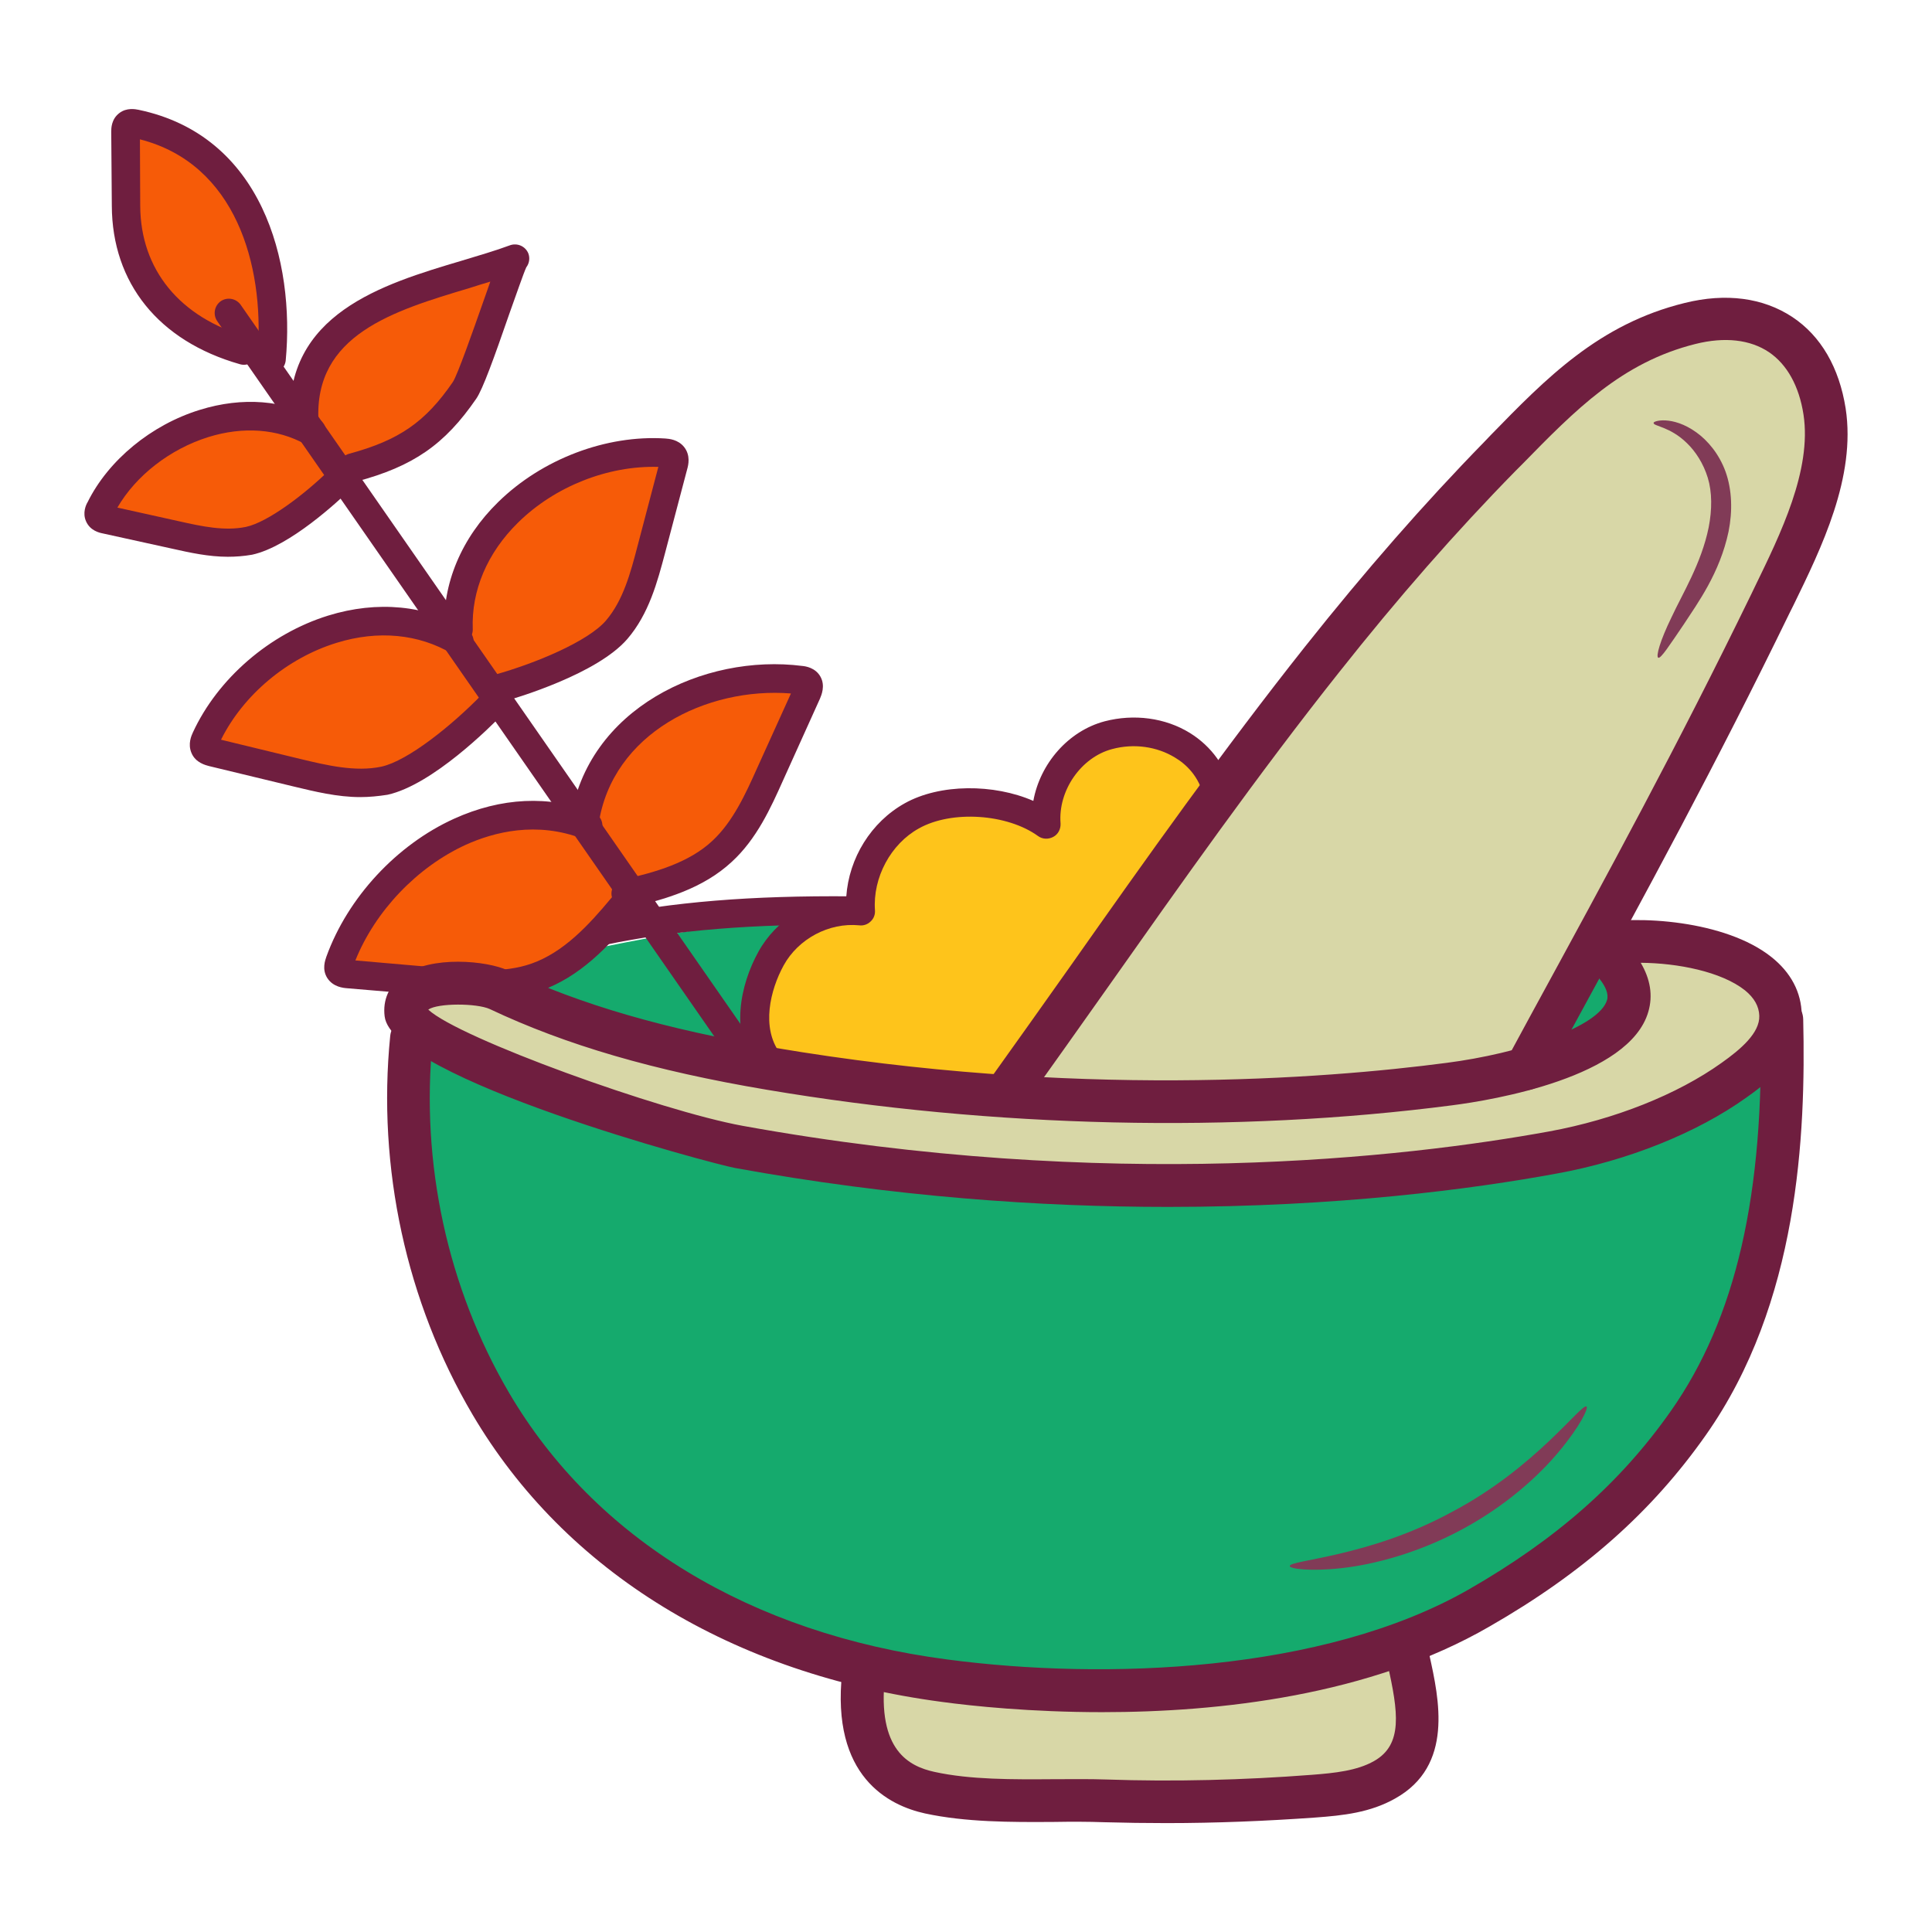<svg xmlns="http://www.w3.org/2000/svg" id="Layer_1" height="512" viewBox="0 0 66 66" width="512"><g><g><path d="m29.5 57.19c-.21 1.95.29 3.61 2.26 4.04 1.85.4 4.08.22 5.99.28 2.37.08 4.75.02 7.12-.16.83-.06 1.7-.15 2.42-.56 1.65-.93 1.08-2.91.75-4.43" fill="#d8d7a7"/></g><g><path d="m57.7 48.63c2.22-3.15 3.07-7.14 3.17-10.94.04-1.39-.19-3.64-1.49-4.43-.73-.44-1.59-.58-2.44-.7-12.45-1.82-24.93-2.76-37.32 0-2.32.52-5.56 1.59-5.65 4.45-.12 3.79.89 7.67 2.81 10.93 3.36 5.73 9.32 8.65 15.5 9.47 5.67.75 13.18.44 18.27-2.48 2.82-1.6 5.22-3.56 7.15-6.3z" fill="#15aa6d"/></g><g><path d="m53.06 39.37c2.11-.38 4.43-1.21 6.18-2.46.72-.51 1.62-1.25 1.6-2.22-.05-2.27-4.32-2.81-6.31-2.4 3.74 3.07-2.82 4.46-5.01 4.75-2.86.37-11.88 1.39-23.18-.53-3.17-.54-6.38-1.33-9.29-2.7-.69-.32-3.32-.48-3.17.82.14 1.16 8.81 4.09 11.37 4.55 13.55 2.46 24.24.84 27.81.19z" fill="#d8d7a7"/></g><g><path d="m34.41 37.31c3.55-4.95 6.97-10 10.76-14.78 1.91-2.41 3.92-4.73 6.07-6.93 1.95-2 3.67-3.84 6.5-4.54 2.4-.6 4.22.54 4.59 3 .34 2.22-.9 4.62-1.84 6.56-2.76 5.68-5.34 10.35-8.36 15.9" fill="#d8d7a7"/></g><g><path d="m37.86 25.11c.81-.4 2.13 0 2.79.52 1.21.95.67 1.57-.07 2.65-1.52 2.19-3.03 4.39-4.54 6.59-.42.61-.85 1.23-1.45 1.66-1.13.82-2.66.83-4.04.6-1.03-.17-3.41-.17-4.22-.83-.99-.81-.51-2.61.01-3.54.6-1.08 1.85-1.75 3.06-1.62-.09-1.31.62-2.63 1.75-3.26 1.29-.71 3.41-.57 4.6.3-.12-1.37.83-2.73 2.11-3.07z" fill="#fec41b"/></g><g><path d="m20.09 28.19c-3.48-1.35-7.3 1.37-8.48 4.64-.04.1-.07.22-.01.31.06.1.19.12.31.13 1.06.09 2.12.18 3.19.27 1.08.09 2.2.18 3.22-.18 1.21-.42 2.13-1.4 2.94-2.39" fill="#f65b08"/></g><g><path d="m15.69 21.91c-3.05-1.82-7.22.19-8.66 3.32-.04.1-.09.21-.04.31.04.1.16.14.27.17.97.23 1.93.47 2.9.7.98.24 2 .48 2.98.26 1.16-.26 2.82-1.72 3.67-2.6" fill="#f65b08"/></g><g><path d="m10.64 14.74c-2.53-1.41-6.02.19-7.23 2.64-.04.07-.07.16-.04.24.04.08.13.11.22.13.8.18 1.61.36 2.41.53.82.18 1.66.36 2.48.19.97-.21 2.36-1.36 3.07-2.05" fill="#f65b08"/></g><g><path d="m19.98 28.08c.52-3.49 4.18-5.26 7.38-4.85.1.01.21.03.25.12.05.09.01.21-.04.31-.42.93-.84 1.86-1.26 2.79-.43.94-.87 1.92-1.64 2.63-.9.84-2.12 1.19-3.3 1.45" fill="#f65b08"/></g><g><path d="m15.67 21.51c-.16-3.55 3.6-6.26 7.03-6.04.1.01.22.02.29.11s.05.21.02.31c-.25.96-.51 1.92-.76 2.88-.26.98-.53 1.98-1.19 2.74-.78.9-2.85 1.67-4.03 2" fill="#f65b08"/></g><g><path d="m10.39 14.4c-.22-4.08 4.39-4.53 7.2-5.58-.13.05-1.36 3.99-1.72 4.51-1.05 1.52-2.06 2.16-3.81 2.64" fill="#f65b08"/></g><g><path d="m9.27 12.28c.32-3.42-.84-7.26-4.64-8.05-.09-.02-.19-.04-.26.02-.07.05-.08.16-.08.25 0 .84.01 1.69.01 2.53.01 2.51 1.58 4.25 4.02 4.95" fill="#f65b08"/></g><g><path d="m39.9 41.23c-4.34 0-9.35-.34-14.79-1.33-.73-.13-11.72-3.05-11.97-5.18-.07-.56.15-1.06.62-1.39.97-.7 2.88-.51 3.59-.18 2.48 1.17 5.37 2.01 9.1 2.64 10.21 1.73 18.77 1.07 22.96.52 2.49-.32 5.22-1.22 5.49-2.15.12-.43-.48-1-.85-1.31-.22-.18-.31-.47-.25-.74s.29-.48.56-.54c1.58-.33 4.59-.12 6.15 1.12.67.53 1.03 1.21 1.04 1.98.03 1.45-1.32 2.42-1.9 2.83-1.68 1.2-4.04 2.15-6.47 2.59-2.87.53-7.48 1.14-13.28 1.14zm-25.27-6.74c1.05.98 7.94 3.46 10.74 3.97 12.48 2.26 22.62 1.09 27.56.19 2.23-.41 4.37-1.26 5.88-2.34.65-.46 1.31-1.02 1.29-1.61-.01-.32-.17-.61-.49-.87-.81-.64-2.3-.93-3.56-.94.33.56.42 1.12.26 1.67-.64 2.24-5.3 3.02-6.71 3.2-7.38.96-15.69.77-23.39-.53-3.87-.65-6.88-1.53-9.48-2.76-.44-.2-1.77-.21-2.1.02z" fill="#6f1e3f"/></g><g><path d="m37.66 58.49c-2.45 0-4.45-.21-5.48-.35-7.18-.95-12.87-4.44-16.04-9.82-2.26-3.84-3.26-8.43-2.81-12.93.04-.4.4-.7.8-.65.4.04.69.4.65.8-.42 4.19.51 8.46 2.61 12.04 2.93 4.99 8.25 8.23 14.97 9.11 5.36.71 12.85.45 17.81-2.39 3-1.72 5.19-3.65 6.91-6.1 2.22-3.16 3.2-7.4 3.06-13.34-.01-.4.31-.74.71-.75.44.02.74.31.75.71.09 3.94-.15 9.7-3.33 14.21-1.85 2.63-4.19 4.7-7.38 6.53-4.09 2.37-9.25 2.93-13.23 2.93z" fill="#6f1e3f"/></g><g><path d="m16.55 34.11c-.52 0-1.02-.04-1.5-.08l-3.19-.27c-.13-.01-.48-.04-.68-.35-.19-.3-.07-.61-.03-.73.73-2.02 2.4-3.82 4.36-4.71 1.61-.73 3.25-.81 4.76-.22.25.1.37.38.28.63-.1.25-.38.38-.63.28-1.59-.62-3.06-.23-4.01.2-1.66.76-3.09 2.26-3.77 3.95l2.99.26c.97.08 2.08.18 3.02-.15 1.09-.38 1.95-1.3 2.73-2.24.17-.21.48-.24.69-.07s.24.48.07.69c-.86 1.05-1.85 2.08-3.16 2.54-.64.21-1.29.27-1.93.27z" fill="#6f1e3f"/></g><g><path d="m12.31 27.23c-.79 0-1.56-.19-2.27-.36l-2.9-.7c-.11-.03-.46-.11-.6-.45-.13-.31 0-.59.05-.7.85-1.84 2.62-3.37 4.62-3.99 1.68-.52 3.36-.36 4.73.46.23.14.31.44.17.67s-.44.31-.67.17c-1.13-.67-2.52-.81-3.94-.37-1.69.52-3.19 1.78-3.95 3.31l2.72.66c.88.21 1.87.45 2.76.26.91-.2 2.42-1.42 3.43-2.46.19-.19.5-.2.69-.01s.2.5.01.69c-.39.4-2.38 2.4-3.92 2.74-.32.05-.63.08-.93.08z" fill="#6f1e3f"/></g><g><path d="m7.78 19.02c-.65 0-1.29-.14-1.87-.27l-2.41-.53c-.1-.02-.42-.09-.56-.41-.13-.29 0-.57.05-.65.71-1.44 2.18-2.65 3.84-3.16 1.45-.45 2.89-.34 4.06.32.23.13.32.43.19.66s-.43.32-.66.19c-.94-.52-2.11-.61-3.3-.24-1.31.41-2.47 1.31-3.11 2.41l2.12.47c.76.17 1.54.34 2.27.19.75-.16 2-1.11 2.84-1.93.19-.19.5-.18.69.01s.18.5-.01.69c-.33.31-2.01 1.9-3.31 2.18-.29.05-.56.07-.83.07z" fill="#6f1e3f"/></g><g><path d="m21.38 31.01c-.22 0-.42-.15-.48-.38-.06-.26.11-.52.37-.58 1.12-.25 2.27-.58 3.07-1.33.7-.65 1.14-1.62 1.52-2.47l1.16-2.56c-2.88-.23-6.11 1.36-6.57 4.46-.04.27-.28.45-.55.41s-.45-.29-.41-.55c.56-3.8 4.55-5.69 7.92-5.26.11.01.45.06.62.37s.03.63-.02.75l-1.26 2.79c-.42.94-.9 2-1.75 2.78-.98.91-2.27 1.29-3.53 1.57-.02-.01-.06 0-.09 0z" fill="#6f1e3f"/></g><g><path d="m17.03 24c-.21 0-.41-.14-.47-.35-.07-.26.08-.53.34-.6 1.4-.39 3.19-1.14 3.8-1.85.59-.69.84-1.63 1.08-2.55l.71-2.7c-1.73-.05-3.54.67-4.79 1.9-1.06 1.04-1.6 2.33-1.55 3.64.01.27-.2.5-.46.51s-.5-.2-.51-.47c-.07-1.59.58-3.15 1.84-4.38 1.5-1.47 3.69-2.3 5.71-2.17.12.01.43.03.64.29.23.29.14.63.11.74l-.76 2.88c-.26.98-.55 2.08-1.29 2.94-1.03 1.19-3.74 2-4.27 2.15-.04.01-.09.02-.13.02z" fill="#6f1e3f"/></g><g><path d="m12.06 16.46c-.21 0-.41-.14-.47-.36-.07-.26.08-.53.34-.6 1.7-.46 2.6-1.08 3.54-2.45.16-.24.7-1.78 1.02-2.69.1-.29.19-.53.26-.74-.23.07-.47.14-.71.22-2.61.78-5.32 1.6-5.16 4.54.01.27-.19.5-.46.51-.27.02-.5-.19-.51-.46-.2-3.71 3.16-4.72 5.85-5.52.59-.18 1.15-.34 1.66-.53.25-.09.53.03.63.28.06.16.03.34-.07.47-.09.19-.35.95-.57 1.56-.54 1.56-.92 2.61-1.14 2.93-1.08 1.57-2.15 2.31-4.09 2.83-.04 0-.08.01-.12.01z" fill="#6f1e3f"/></g><g><path d="m9.27 12.76c-.02 0-.03 0-.05 0-.27-.03-.46-.26-.44-.53.01-.06.01-.12.02-.18 0 .02-.01.04-.01.06-.07.26-.34.41-.6.33-2.77-.79-4.36-2.77-4.37-5.41l-.02-2.53c0-.11 0-.43.28-.64.25-.19.55-.13.65-.11 4.22.88 5.35 5.17 5.03 8.57-.03.25-.24.44-.49.44zm-4.49-8 .01 2.27c.01 2.18 1.35 3.82 3.67 4.48.21.06.35.25.35.46.2-2.89-.74-6.37-4.03-7.21z" fill="#6f1e3f"/></g><g><path d="m25.59 36.75c-.15 0-.31-.07-.4-.21l-17.77-25.57c-.15-.22-.1-.52.12-.68.22-.15.52-.1.68.12l17.77 25.57c.15.22.1.52-.12.68-.09.06-.18.09-.28.09z" fill="#6f1e3f"/></g><g><path d="m26.23 36.75c-.15 0-.3-.07-.39-.2-.91-1.24-.56-2.9.07-4.04.6-1.09 1.78-1.81 3-1.88.09-1.32.85-2.55 2-3.19 1.2-.67 3.04-.67 4.39-.08.23-1.27 1.19-2.39 2.44-2.72 1-.26 2.07-.12 2.91.4.74.46 1.25 1.17 1.43 2 .06.26-.11.52-.37.58-.27.06-.52-.11-.58-.37-.16-.73-.62-1.15-.99-1.37-.62-.38-1.41-.49-2.15-.29-1.06.28-1.85 1.42-1.76 2.54.01.19-.08.37-.25.46s-.37.08-.52-.03c-1.05-.76-2.95-.89-4.07-.26-.96.53-1.58 1.68-1.5 2.8.01.14-.04.28-.15.38-.1.1-.25.15-.39.13-1.03-.1-2.08.46-2.58 1.37-.46.84-.77 2.12-.13 2.99.16.22.11.52-.1.68-.11.07-.21.1-.31.1z" fill="#6f1e3f"/></g><g><path d="m34.41 38.04c-.15 0-.3-.04-.43-.14-.33-.23-.4-.69-.17-1.02.93-1.3 1.86-2.61 2.78-3.91 2.55-3.62 5.2-7.36 8-10.89 2.05-2.58 4.05-4.87 6.12-6.99l.21-.22c1.9-1.95 3.7-3.8 6.63-4.52 1.41-.35 2.68-.18 3.68.48.98.65 1.6 1.73 1.82 3.12.36 2.35-.83 4.77-1.78 6.72l-.13.26c-2.53 5.2-4.87 9.5-7.59 14.49l-.78 1.44c-.19.35-.64.49-.99.29-.35-.19-.49-.64-.29-.99l.78-1.44c2.71-4.97 5.05-9.27 7.56-14.43l.13-.27c.86-1.77 1.94-3.96 1.65-5.86-.15-.97-.56-1.71-1.18-2.13-.64-.43-1.51-.53-2.51-.28-2.52.63-4.1 2.25-5.93 4.12l-.22.22c-2.04 2.08-4.01 4.33-6.02 6.87-2.78 3.5-5.41 7.23-7.95 10.83-.93 1.31-1.85 2.62-2.79 3.92-.15.23-.37.33-.6.33z" fill="#6f1e3f"/></g><g><path d="m39.85 62.28c-.71 0-1.42-.01-2.13-.03-.55-.02-1.13-.02-1.72-.01-1.48.01-3.01.01-4.4-.29-1.23-.27-3.22-1.25-2.83-4.83.04-.4.41-.69.81-.65s.69.4.65.81c-.27 2.52.83 3.06 1.69 3.25 1.23.27 2.68.26 4.08.25.61 0 1.21-.01 1.78.01 2.33.08 4.7.02 7.04-.16.78-.06 1.54-.14 2.12-.47.99-.56.83-1.67.46-3.31l-.07-.32c-.08-.39.17-.78.56-.87.39-.08.78.17.87.56l.07.32c.33 1.5.84 3.78-1.17 4.9-.85.48-1.77.58-2.73.65-1.69.12-3.38.19-5.08.19z" fill="#6f1e3f"/></g><g><path d="m20.56 32.3c-.23 0-.43-.16-.48-.39-.06-.26.11-.52.38-.58 2.51-.52 5.18-.74 8.64-.71.27 0 .49.22.48.49 0 .27-.22.49-.49.48-3.39-.03-5.99.18-8.43.69-.03.02-.07.02-.1.02z" fill="#6f1e3f"/></g><g><g><path d="m44.06 53.5c-.02-.21 2.7-.3 5.54-1.85 2.87-1.51 4.44-3.74 4.6-3.6.07.05-.22.67-.93 1.52-.7.85-1.85 1.89-3.35 2.69-1.49.8-3 1.19-4.09 1.31s-1.77.02-1.77-.07z" fill="#813b57"/></g></g><g><g><path d="m56.65 22.47c-.09-.04.06-.58.45-1.38.37-.8 1.02-1.84 1.27-3.07.12-.61.12-1.21-.03-1.7s-.42-.9-.71-1.18c-.58-.57-1.15-.58-1.14-.69-.03-.07.64-.27 1.46.32.39.28.78.74 1 1.35.22.62.24 1.34.1 2.04-.3 1.42-1.06 2.45-1.53 3.17-.49.72-.78 1.17-.87 1.14z" fill="#813b57"/></g></g></g></svg>
